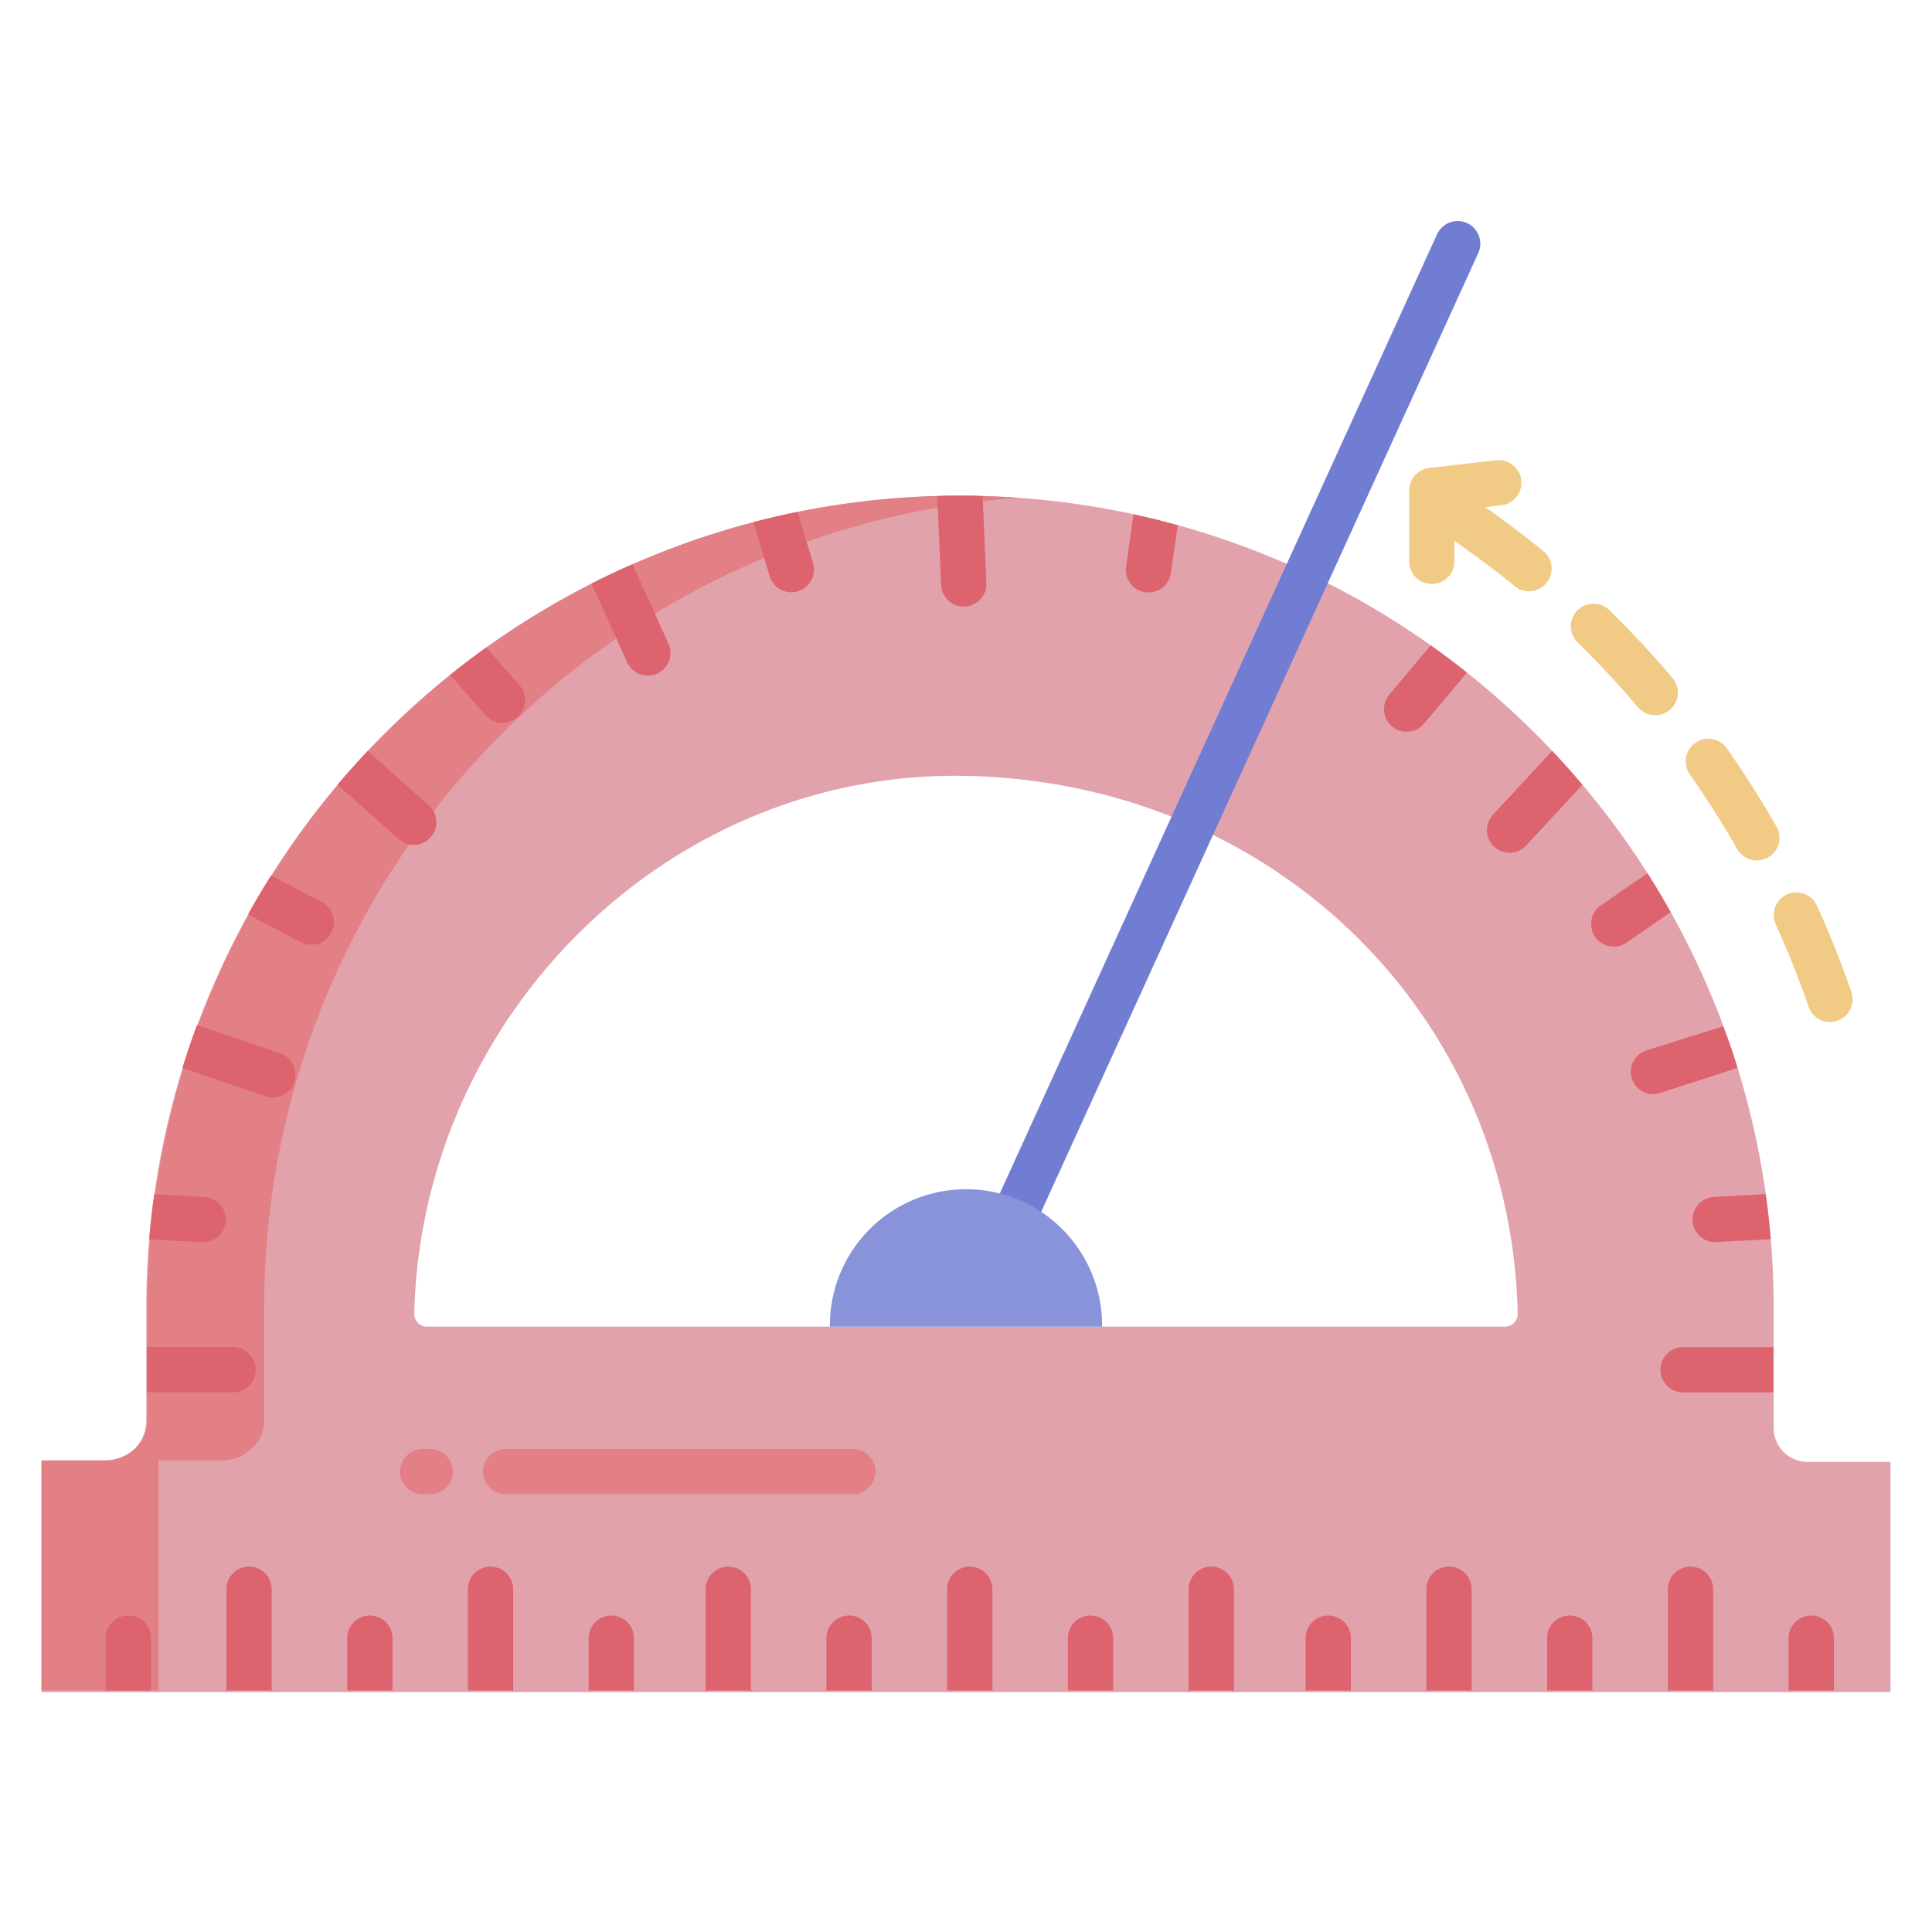 <svg id="Layer_1" height="512" viewBox="0 0 512 512" width="512" xmlns="http://www.w3.org/2000/svg" data-name="Layer 1"><path d="m479.04 387.42a8.99 8.99 0 0 1 -9-8.98v-31.88c0-118.85-96.55-215.19-215.64-215.19a215.42 215.42 0 0 0 -215.64 215.19v29.86a11.007 11.007 0 0 1 -11 11h-16.76v61h490v-61zm-80.21-35.84h-285.66a3.388 3.388 0 0 1 -3.38-3.49c1.86-78.99 67.65-144.59 147.22-142.45 81.05 2.17 143.34 63.46 145.2 142.45a3.388 3.388 0 0 1 -3.38 3.49z" fill="#e2a2ac"/><path d="m58.76 387c6.07 0 11.24-4.51 11.24-10.58v-29.86a215.183 215.183 0 0 1 199.96-214.632c-5.12-.363-10.317-.558-15.53-.558a215.241 215.241 0 0 0 -215.43 215.19v29.86c0 6.07-5.17 10.58-11.24 10.58h-16.76v61h31v-61z" fill="#e28086"/><path d="m270.089 325.479a6 6 0 0 1 -5.456-8.49l116.2-254.9a6 6 0 0 1 10.919 4.978l-116.2 254.9a6 6 0 0 1 -5.463 3.512z" fill="#707dd3"/><path d="m426.529 161.726a6 6 0 1 0 -8.392 8.577c5.563 5.444 10.932 11.214 15.96 17.152a6 6 0 0 0 9.158-7.754c-5.269-6.223-10.896-12.27-16.726-17.975z" fill="#f1cb86"/><path d="m408.99 146.041c-4.969-4.057-10.138-7.957-15.41-11.65l4.293-.493a6 6 0 0 0 -1.371-11.922l-17.745 2.04a6 6 0 0 0 -5.315 5.961v18.788a6 6 0 0 0 12 0v-5.408c5.464 3.777 10.824 7.787 15.958 11.979a6 6 0 0 0 7.59-9.3z" fill="#f1cb86"/><path d="m490.612 262.822c-2.659-7.708-5.722-15.382-9.1-22.809a6 6 0 0 0 -10.921 4.974c3.225 7.081 6.146 14.4 8.682 21.749a6 6 0 1 0 11.343-3.914z" fill="#f1cb86"/><path d="m470.791 219.059c-4.037-7.079-8.462-14.055-13.155-20.733a6 6 0 0 0 -9.818 6.9c4.476 6.371 8.7 13.025 12.548 19.778a6 6 0 0 0 10.425-5.943z" fill="#f1cb86"/><path d="m114 396h-2a6 6 0 0 1 0-12h2a6 6 0 0 1 0 12z" fill="#e28086"/><path d="m226 396h-92a6 6 0 0 1 0-12h92a6 6 0 0 1 0 12z" fill="#e28086"/><g fill="#dd636e"><path d="m440.044 363a6 6 0 0 0 6 6h23.956v-12h-23.956a6 6 0 0 0 -6 6z"/><path d="m255.4 160.751h.264a6 6 0 0 0 5.735-6.254l-.994-23.035c-2-.054-4-.087-6.008-.087s-4 .032-6 .087v.17l1.009 23.383a6 6 0 0 0 5.994 5.736z"/><path d="m67.744 363a6 6 0 0 0 -6-6h-22.744v12h22.744a6 6 0 0 0 6-6z"/><path d="m74.246 279.152-22-7.485-.046-.013q-2.087 5.606-3.87 11.353c.017.006.033.014.051.02l22 7.486a6 6 0 0 0 3.866-11.361z"/><path d="m113.651 213.44-16.213-14.416q-4.119 4.363-7.991 8.953l16.231 14.431a6 6 0 0 0 7.973-8.968z"/><path d="m167.843 150.015c-.075-.166-.16-.325-.248-.481q-5.486 2.411-10.812 5.1c.042.109.08.218.128.325l9.328 20.607a6 6 0 0 0 10.932-4.948z"/><path d="m460.47 283.174a100.179 100.179 0 0 0 -3.87-11.174l-20.269 6.365a5.924 5.924 0 0 0 1.843 11.575 6.033 6.033 0 0 0 1.846-.314l20.269-6.558c.06-.021.119.132.181.106z"/><path d="m411.362 199.021c-.115.106-.242.192-.35.309l-15.312 16.53a6 6 0 1 0 8.8 8.157l14.86-16.038q-3.878-4.59-7.998-8.958z"/><path d="m211.39 135.656q-5.91 1.194-11.7 2.71c.023.093.041.186.069.279l4.2 14.009a6 6 0 1 0 11.495-3.444z"/><path d="m128.868 171.583q-4.89 3.5-9.568 7.267c.068.085.131.173.2.256l9.147 10.409a6 6 0 1 0 9.015-7.921z"/><path d="m85.293 239.062-12.972-6.8c-.164-.086-.331-.161-.5-.23q-3.166 5.015-6.057 10.211a5.966 5.966 0 0 0 .985.648l12.972 6.8a6 6 0 1 0 5.57-10.629z"/><path d="m53.488 329.191c.111.006.22.009.329.009a6 6 0 0 0 .319-11.992l-13.27-.717q-.829 5.921-1.337 11.94c.036 0 .07.009.106.011z"/><path d="m300.327 136.788-1.9 13.3a6 6 0 1 0 11.879 1.694l1.8-12.6q-5.78-1.6-11.686-2.876c-.035.154-.07.315-.093.482z"/><path d="m388.746 178.242q-4.693-3.736-9.59-7.222l-10.985 13.069a6 6 0 0 0 9.186 7.721l11.251-13.386c.05-.059.092-.124.138-.182z"/><path d="m436.6 231.422c-.084.053-.171.1-.253.157l-12.055 8.321a6 6 0 1 0 6.816 9.876l11.644-8.037q-2.938-5.25-6.152-10.317z"/><path d="m448.558 323.505a6 6 0 0 0 5.986 5.677c.109 0 .219 0 .329-.009l14.15-.765c.083 0 .162-.018.244-.026q-.5-6.015-1.339-11.933l-13.7.741a6 6 0 0 0 -5.67 6.315z"/><path d="m263 448.392c0 .009.018-.392.018-.392h-.018z"/><path d="m257 415.17a6 6 0 0 0 -6 6v27.222c0 .009.021-.392.021-.392h11.979v-26.83a6 6 0 0 0 -6-6z"/><path d="m199 448.392c0 .009.436-.392.436-.392h-.436z"/><path d="m193 415.17a6 6 0 0 0 -6 6v27.222c0 .009.439-.392.439-.392h11.561v-26.83a6 6 0 0 0 -6-6z"/><path d="m124 448.392v-.392h-.143s.143.4.143.392z"/><path d="m130 415.17a6 6 0 0 0 -6 6v26.83h11.854s.146.4.146.392v-27.222a6 6 0 0 0 -6-6z"/><path d="m66 415.17a6 6 0 0 0 -6 6v27.222c0 .009.275-.392.275-.392h11.725v-26.83a6 6 0 0 0 -6-6z"/><path d="m72 448.392c0 .009.272-.392.272-.392h-.272z"/><path d="m448 415.17a6 6 0 0 0 -6 6v26.83h11.764s.236.4.236.392v-27.222a6 6 0 0 0 -6-6z"/><path d="m442 448.392v-.392h-.233s.233.4.233.392z"/><path d="m384 415.17a6 6 0 0 0 -6 6v27.222c0 .009.185-.392.185-.392h11.815v-26.83a6 6 0 0 0 -6-6z"/><path d="m390 448.392c0 .009.182-.392.182-.392h-.182z"/><path d="m315 448.392v-.392h-.4s.4.4.4.392z"/><path d="m321 415.17a6 6 0 0 0 -6 6v26.83h11.6s.4.4.4.392v-27.222a6 6 0 0 0 -6-6z"/><path d="m34 428.127a6 6 0 0 0 -6 6v13.873h12v-13.873a6 6 0 0 0 -6-6z"/><path d="m98 428.127a6 6 0 0 0 -6 6v13.873h12v-13.873a6 6 0 0 0 -6-6z"/><path d="m162 428.127a6 6 0 0 0 -6 6v13.873h12v-13.873a6 6 0 0 0 -6-6z"/><path d="m225 428.127a6 6 0 0 0 -6 6v13.873h12v-13.873a6 6 0 0 0 -6-6z"/><path d="m289 428.127a6 6 0 0 0 -6 6v13.873h12v-13.873a6 6 0 0 0 -6-6z"/><path d="m352 428.127a6 6 0 0 0 -6 6v13.873h12v-13.873a6 6 0 0 0 -6-6z"/><path d="m416 428.127a6 6 0 0 0 -6 6v13.873h12v-13.873a6 6 0 0 0 -6-6z"/><path d="m480 428.127a6 6 0 0 0 -6 6v13.873h12v-13.873a6 6 0 0 0 -6-6z"/></g><path d="m292.07 351.23v.35h-72.14v-.35a36.07 36.07 0 0 1 72.14 0z" fill="#8993da"/></svg>
